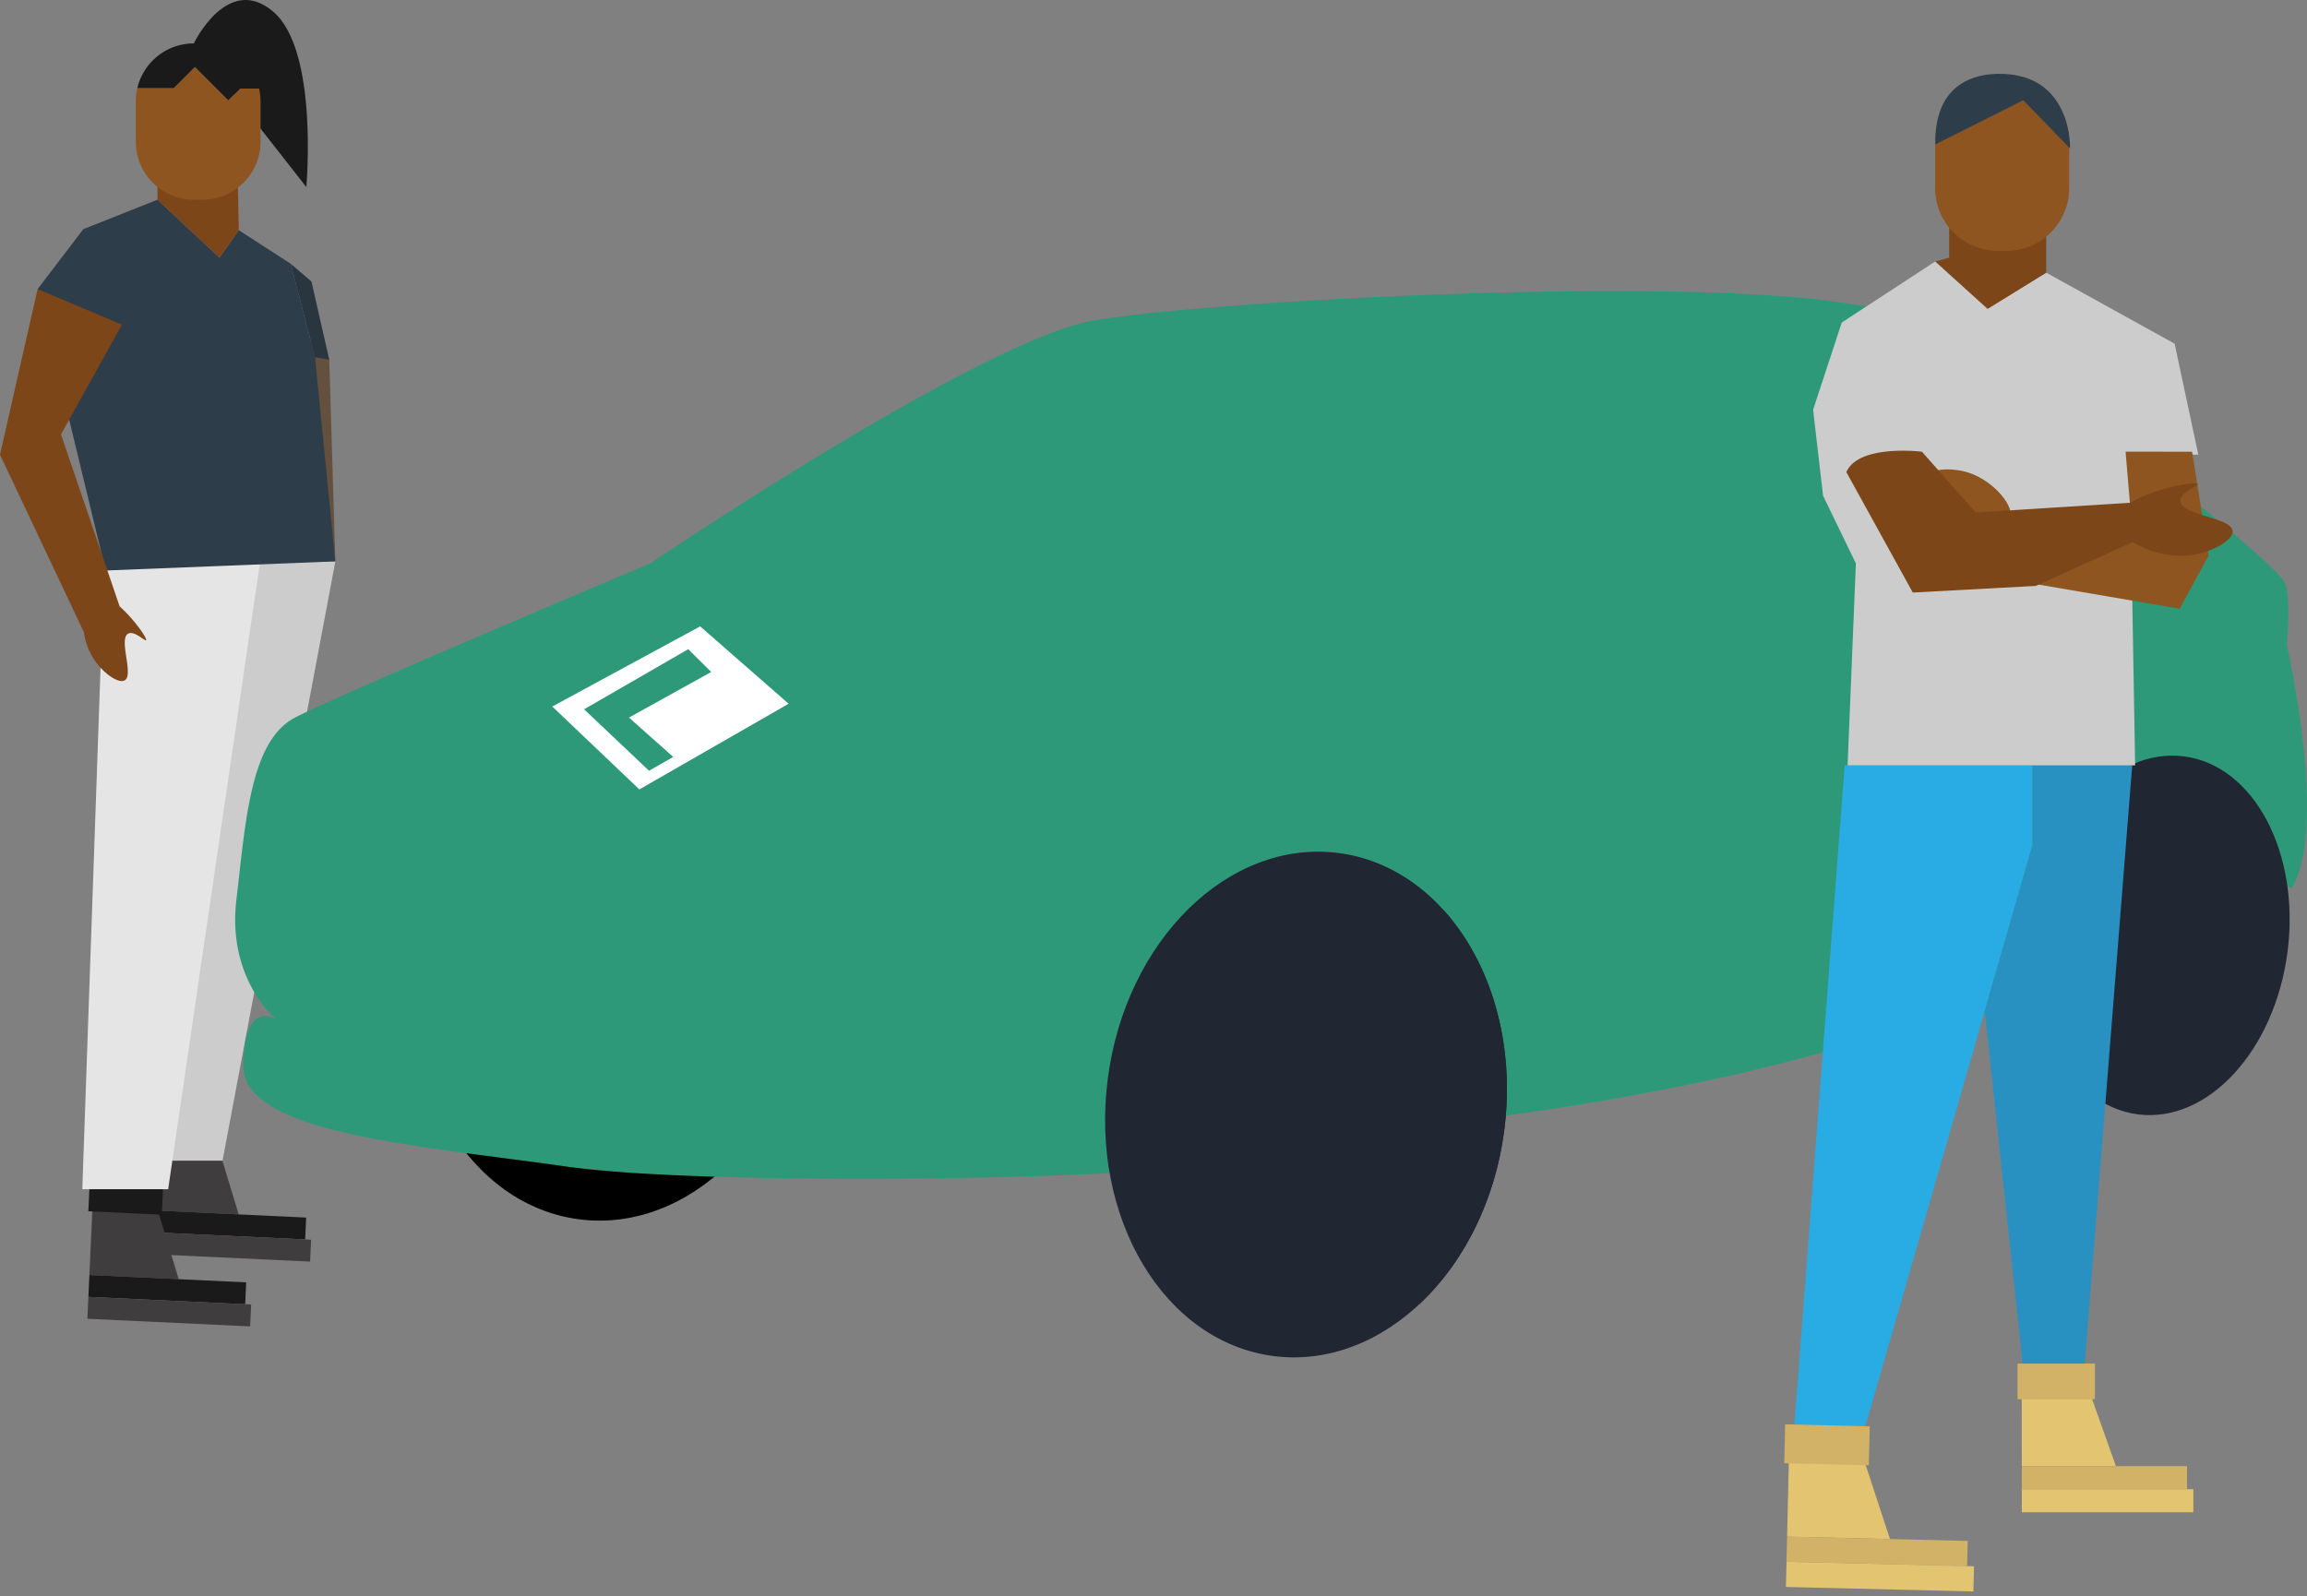 <svg xmlns="http://www.w3.org/2000/svg" xmlns:xlink="http://www.w3.org/1999/xlink" width="1000" height="692" viewBox="0 0 1000 692"><rect x="0" y="0" width="1000" height="692" fill="#808080" stroke="none"/><defs><clipPath id="clip-path"><rect id="Rectangle_9" data-name="Rectangle 9" width="1000" height="690.034" fill="none"></rect></clipPath><clipPath id="clip-Adrian-flux-learner-driver-parents-car-insurance-9"><rect width="1000" height="692"></rect></clipPath></defs><g id="Adrian-flux-learner-driver-parents-car-insurance-9" clip-path="url(#clip-Adrian-flux-learner-driver-parents-car-insurance-9)"><g id="Group_2" data-name="Group 2" transform="translate(0 0)"><g id="Group_1" data-name="Group 1" clip-path="url(#clip-path)"><path id="Path_1" data-name="Path 1" d="M19.8,18.818S34.416-11.744,54.18,5.028,68.555,81.106,68.555,81.106" transform="translate(64.222 0)" fill="#1a1a1a"></path><path id="Path_2" data-name="Path 2" d="M41.211,43.828l2.643,87.432L31.3,34.579l6.28,4.4Z" transform="translate(101.504 112.139)" fill="#63503e"></path><path id="Path_3" data-name="Path 3" d="M15.259,150.027l38.718,1.782L43.339,116.77l-26.493-1.218Z" transform="translate(49.485 374.74)" fill="#3f3d3d"></path><rect id="Rectangle_1" data-name="Rectangle 1" width="9.492" height="68.039" transform="translate(64.307 534.224) rotate(-87.323)" fill="#1a1a1a"></rect><rect id="Rectangle_2" data-name="Rectangle 2" width="9.494" height="70.624" transform="translate(63.869 543.705) rotate(-87.321)" fill="#3f3d3d"></rect><path id="Path_4" data-name="Path 4" d="M36.243,129.339l10.743.5.683-14.647L15.835,113.7l-.683,14.647Z" transform="translate(49.136 368.744)" fill="#1a1a1a"></path><path id="Path_5" data-name="Path 5" d="M9.132,156.647l38.718,1.782L37.212,123.39l-26.493-1.218Z" transform="translate(29.614 396.208)" fill="#3f3d3d"></path><rect id="Rectangle_3" data-name="Rectangle 3" width="9.491" height="68.039" transform="translate(38.308 562.311) rotate(-87.323)" fill="#1a1a1a"></rect><rect id="Rectangle_4" data-name="Rectangle 4" width="9.494" height="70.624" transform="translate(37.871 571.793) rotate(-87.321)" fill="#3f3d3d"></rect><path id="Path_6" data-name="Path 6" d="M30.116,135.959l10.743.5.683-14.647L9.707,120.323,9.024,134.97Z" transform="translate(29.265 390.212)" fill="#1a1a1a"></path><path id="Path_7" data-name="Path 7" d="M22.527,317.224H44.281l48.9-259.86H57.85L16.091,195.678Z" transform="translate(52.182 186.033)" fill="#ccc"></path><path id="Path_8" data-name="Path 8" d="M17.93,57.365H85.492L45.628,329.58H8.409Z" transform="translate(27.269 186.034)" fill="#e5e5e5"></path><path id="Path_9" data-name="Path 9" d="M33.352,181.183,3.842,59.171,23.661,33.183,55.814,20.407l26.871,25.11,8.367-11.893L113.519,48.16l10.569,40.521L132.9,177.22Z" transform="translate(12.458 66.18)" fill="#2e3d4a"></path><path id="Path_10" data-name="Path 10" d="M16.091,26.128V18.643h34.8l.441,20.7L42.962,51.234Z" transform="translate(52.183 60.46)" fill="#7c4619"></path><path id="Path_11" data-name="Path 11" d="M59.054,16.2l-5.092,5.092L39.506,6.841,30.341,16.01H14.549a25.109,25.109,0,0,0-.679,5.8V39.228A25.172,25.172,0,0,0,39.044,64.4h3.734A25.176,25.176,0,0,0,67.956,39.228V21.806a25.163,25.163,0,0,0-.636-5.605Z" transform="translate(44.981 22.186)" fill="#8e5521"></path><path id="Path_12" data-name="Path 12" d="M38.992,14.644,53.443,29.1,58.539,24H66.8A25.177,25.177,0,0,0,42.263,4.435H38.529a25.182,25.182,0,0,0-24.5,19.378H29.823Z" transform="translate(45.5 14.383)" fill="#1a1a1a"></path><path id="Path_13" data-name="Path 13" d="M51.854,167.11,26.43,92.531,52.86,44.958,16.3,29.543,0,101.339,36.367,178.3a29.876,29.876,0,0,0,3.068,9.615c3.891,7.29,11.728,12.992,14.651,11.257,4.027-2.389-2.817-17.914,1.468-20.248,2.622-1.438,7.256,3.394,7.765,2.826.611-.687-5.134-9-11.465-14.638" transform="translate(0 95.809)" fill="#7c4619"></path><path id="Path_14" data-name="Path 14" d="M29.69,26.947l9.029,7.714,7.71,33.914-6.165-1.1Z" transform="translate(96.287 87.391)" fill="#293640"></path><path id="Path_15" data-name="Path 15" d="M43.109,171.616C35.353,231.846,67.541,285.63,115,291.745s92.231-37.759,99.987-97.988S190.563,79.742,143.1,73.628s-92.231,37.759-99.987,97.988" transform="translate(136.065 236.932)"></path><path id="Path_16" data-name="Path 16" d="M913.343,183.3s2.028-21.283-1.014-27.363-39.524-35.472-39.524-35.472c-7.094-16.217-28.377-46.618-28.377-46.618S783.621,39.389,698.489,32.295s-253.364,2.028-302.01,10.132-192.557,105.4-192.557,105.4S69.13,204.583,49.875,214.715,28.592,259.309,24.54,293.767s17.227,51.684,17.227,51.684-14.189-9.118-14.189,20.273,76.01,34.458,139.859,43.576,260.458,5.066,271.609-1.014c0,0,3.483-70.566,32.022-114.613,30.766,18.822,78.984,48.213,102.766,62.165a277.117,277.117,0,0,1-5.066,32.179s76.01-9.118,143.911-28.377,118.576-23.307,118.576-23.307,3.624-49.665,18.262-83.94L915.371,288.7c16.213-26.349-2.028-105.4-2.028-105.4" transform="translate(77.916 96.464)" fill="#2e9978"></path><path id="Path_17" data-name="Path 17" d="M208.534,148.083c-5.52,42.859,14.566,80.77,44.861,84.674s59.33-27.681,64.855-70.54-14.566-80.77-44.862-84.674-59.335,27.681-64.855,70.54" transform="translate(673.319 250.414)" fill="#212633"></path><path id="Path_18" data-name="Path 18" d="M114.048,185.589c-7.756,60.23,24.431,114.014,71.894,120.129s92.231-37.759,99.987-97.988S261.5,93.715,214.035,87.6s-92.231,37.759-99.987,97.988" transform="translate(366.122 282.247)" fill="#212633"></path><path id="Path_19" data-name="Path 19" d="M144.995,263.859c18.988-17.749,32.832-44.463,36.834-75.53,4.85-37.644-5.906-72.772-26.239-95.315" transform="translate(470.222 301.647)" fill="#212633"></path><path id="Path_20" data-name="Path 20" d="M287.485,78.21v34.585L210.393,380.809H183.017L206.07,78.21Z" transform="translate(593.529 253.635)" fill="#29abe3"></path><path id="Path_21" data-name="Path 21" d="M223.467,78.21H266.7L245.081,350.578H220.586L202.757,184.794l20.71-72Z" transform="translate(657.546 253.635)" fill="#2991c2"></path><path id="Path_22" data-name="Path 22" d="M185.225,91.02l12.428-37.827,40.529-26.476,22.7,20.532,25.395-15.67,55.656,30.8L352.2,110.474H322.474L324.816,245.2H200.173l3.6-87.538L189.548,128.3Z" transform="translate(600.688 86.643)" fill="#ccc"></path><path id="Path_23" data-name="Path 23" d="M277.907,46.159l7.2,45.031L272.5,114.243l-65.2-11.168L252.33,84.7l-3.242-38.544Z" transform="translate(672.275 149.695)" fill="#8e5521"></path><path id="Path_24" data-name="Path 24" d="M233.7,69.792c2.435-5.58-6.92-16.734-17.71-20.341-8.236-2.749-18.338-1.438-19.318,2-1.345,4.731,15.1,11.634,13.51,16.514-.959,3-7.99,2.652-7.964,3.454C202.268,73,230.166,77.9,233.7,69.792" transform="translate(637.557 155.563)" fill="#8e5521"></path><path id="Path_25" data-name="Path 25" d="M221.4,46.5l23.307,26.366,67.048-4.239c9.929-6.169,28.645-9.453,29.2-8.134.378.908-7.8,3.594-7.587,7.434.327,6.271,22.136,6.946,22.675,12.941.386,4.358-10.578,10.281-21.19,10.752a39.83,39.83,0,0,1-22.072-5.987l-42.036,19.047-53.314,2.881L188.62,55.321c5.4-12.25,32.782-8.825,32.782-8.825" transform="translate(611.699 149.358)" fill="#7c4619"></path><path id="Path_26" data-name="Path 26" d="M245.8,52.643V29.68l-42.061-9.458V46.16l-6.029,1.621,22.7,20.532Z" transform="translate(641.163 65.58)" fill="#7c4619"></path><path id="Path_27" data-name="Path 27" d="M224.89,82.744H228.6a27.2,27.2,0,0,0,27.2-27.2V35.226a27.2,27.2,0,0,0-27.2-27.2H224.89a27.2,27.2,0,0,0-27.2,27.2v20.32a27.2,27.2,0,0,0,27.2,27.2" transform="translate(641.12 26.022)" fill="#8e5521"></path><path id="Path_28" data-name="Path 28" d="M206.565,177.621l40.809-.034-12.916-36.325-27.923.021Z" transform="translate(669.8 458.119)" fill="#e3c470"></path><rect id="Rectangle_5" data-name="Rectangle 5" width="71.639" height="9.992" transform="translate(876.371 635.711)" fill="#d1b266"></rect><rect id="Rectangle_6" data-name="Rectangle 6" width="74.359" height="9.992" transform="translate(876.38 645.708)" fill="#e3c470"></rect><path id="Path_29" data-name="Path 29" d="M228.342,154.779h11.32v-15.44H206.108v15.44Z" transform="translate(668.414 451.879)" fill="#d1b266"></path><path id="Path_30" data-name="Path 30" d="M182.568,187.38l44.6,1.04-13.158-40.041-30.516-.713Z" transform="translate(592.072 478.884)" fill="#e3c470"></path><rect id="Rectangle_7" data-name="Rectangle 7" width="10.925" height="78.315" transform="translate(774.382 677.157) rotate(-88.622)" fill="#d1b266"></rect><rect id="Rectangle_8" data-name="Rectangle 8" width="10.925" height="81.286" transform="translate(774.13 688.078) rotate(-88.621)" fill="#e3c470"></rect><path id="Path_31" data-name="Path 31" d="M206.57,163.007l12.373.3.407-16.875-36.672-.882-.4,16.874Z" transform="translate(591.12 472.013)" fill="#d1b266"></path><path id="Path_32" data-name="Path 32" d="M197.724,38.142l38.1-19.157,20.265,20.876s1.2-33.1-31.712-32.3c-13.026.314-27.121,6.92-26.651,30.584" transform="translate(641.186 24.468)" fill="#2e3d4a"></path><path id="Path_33" data-name="Path 33" d="M120.518,64.009l38.336,33.545L94.16,134.693,56.423,98.751Z" transform="translate(182.98 207.582)" fill="#fff"></path><path id="Path_34" data-name="Path 34" d="M114.778,76.224l-9.958-9.886L59.67,92.4l28.152,26.655,10.484-5.991-19.17-17.07Z" transform="translate(193.512 215.134)" fill="#2e9978"></path></g></g></g></svg>